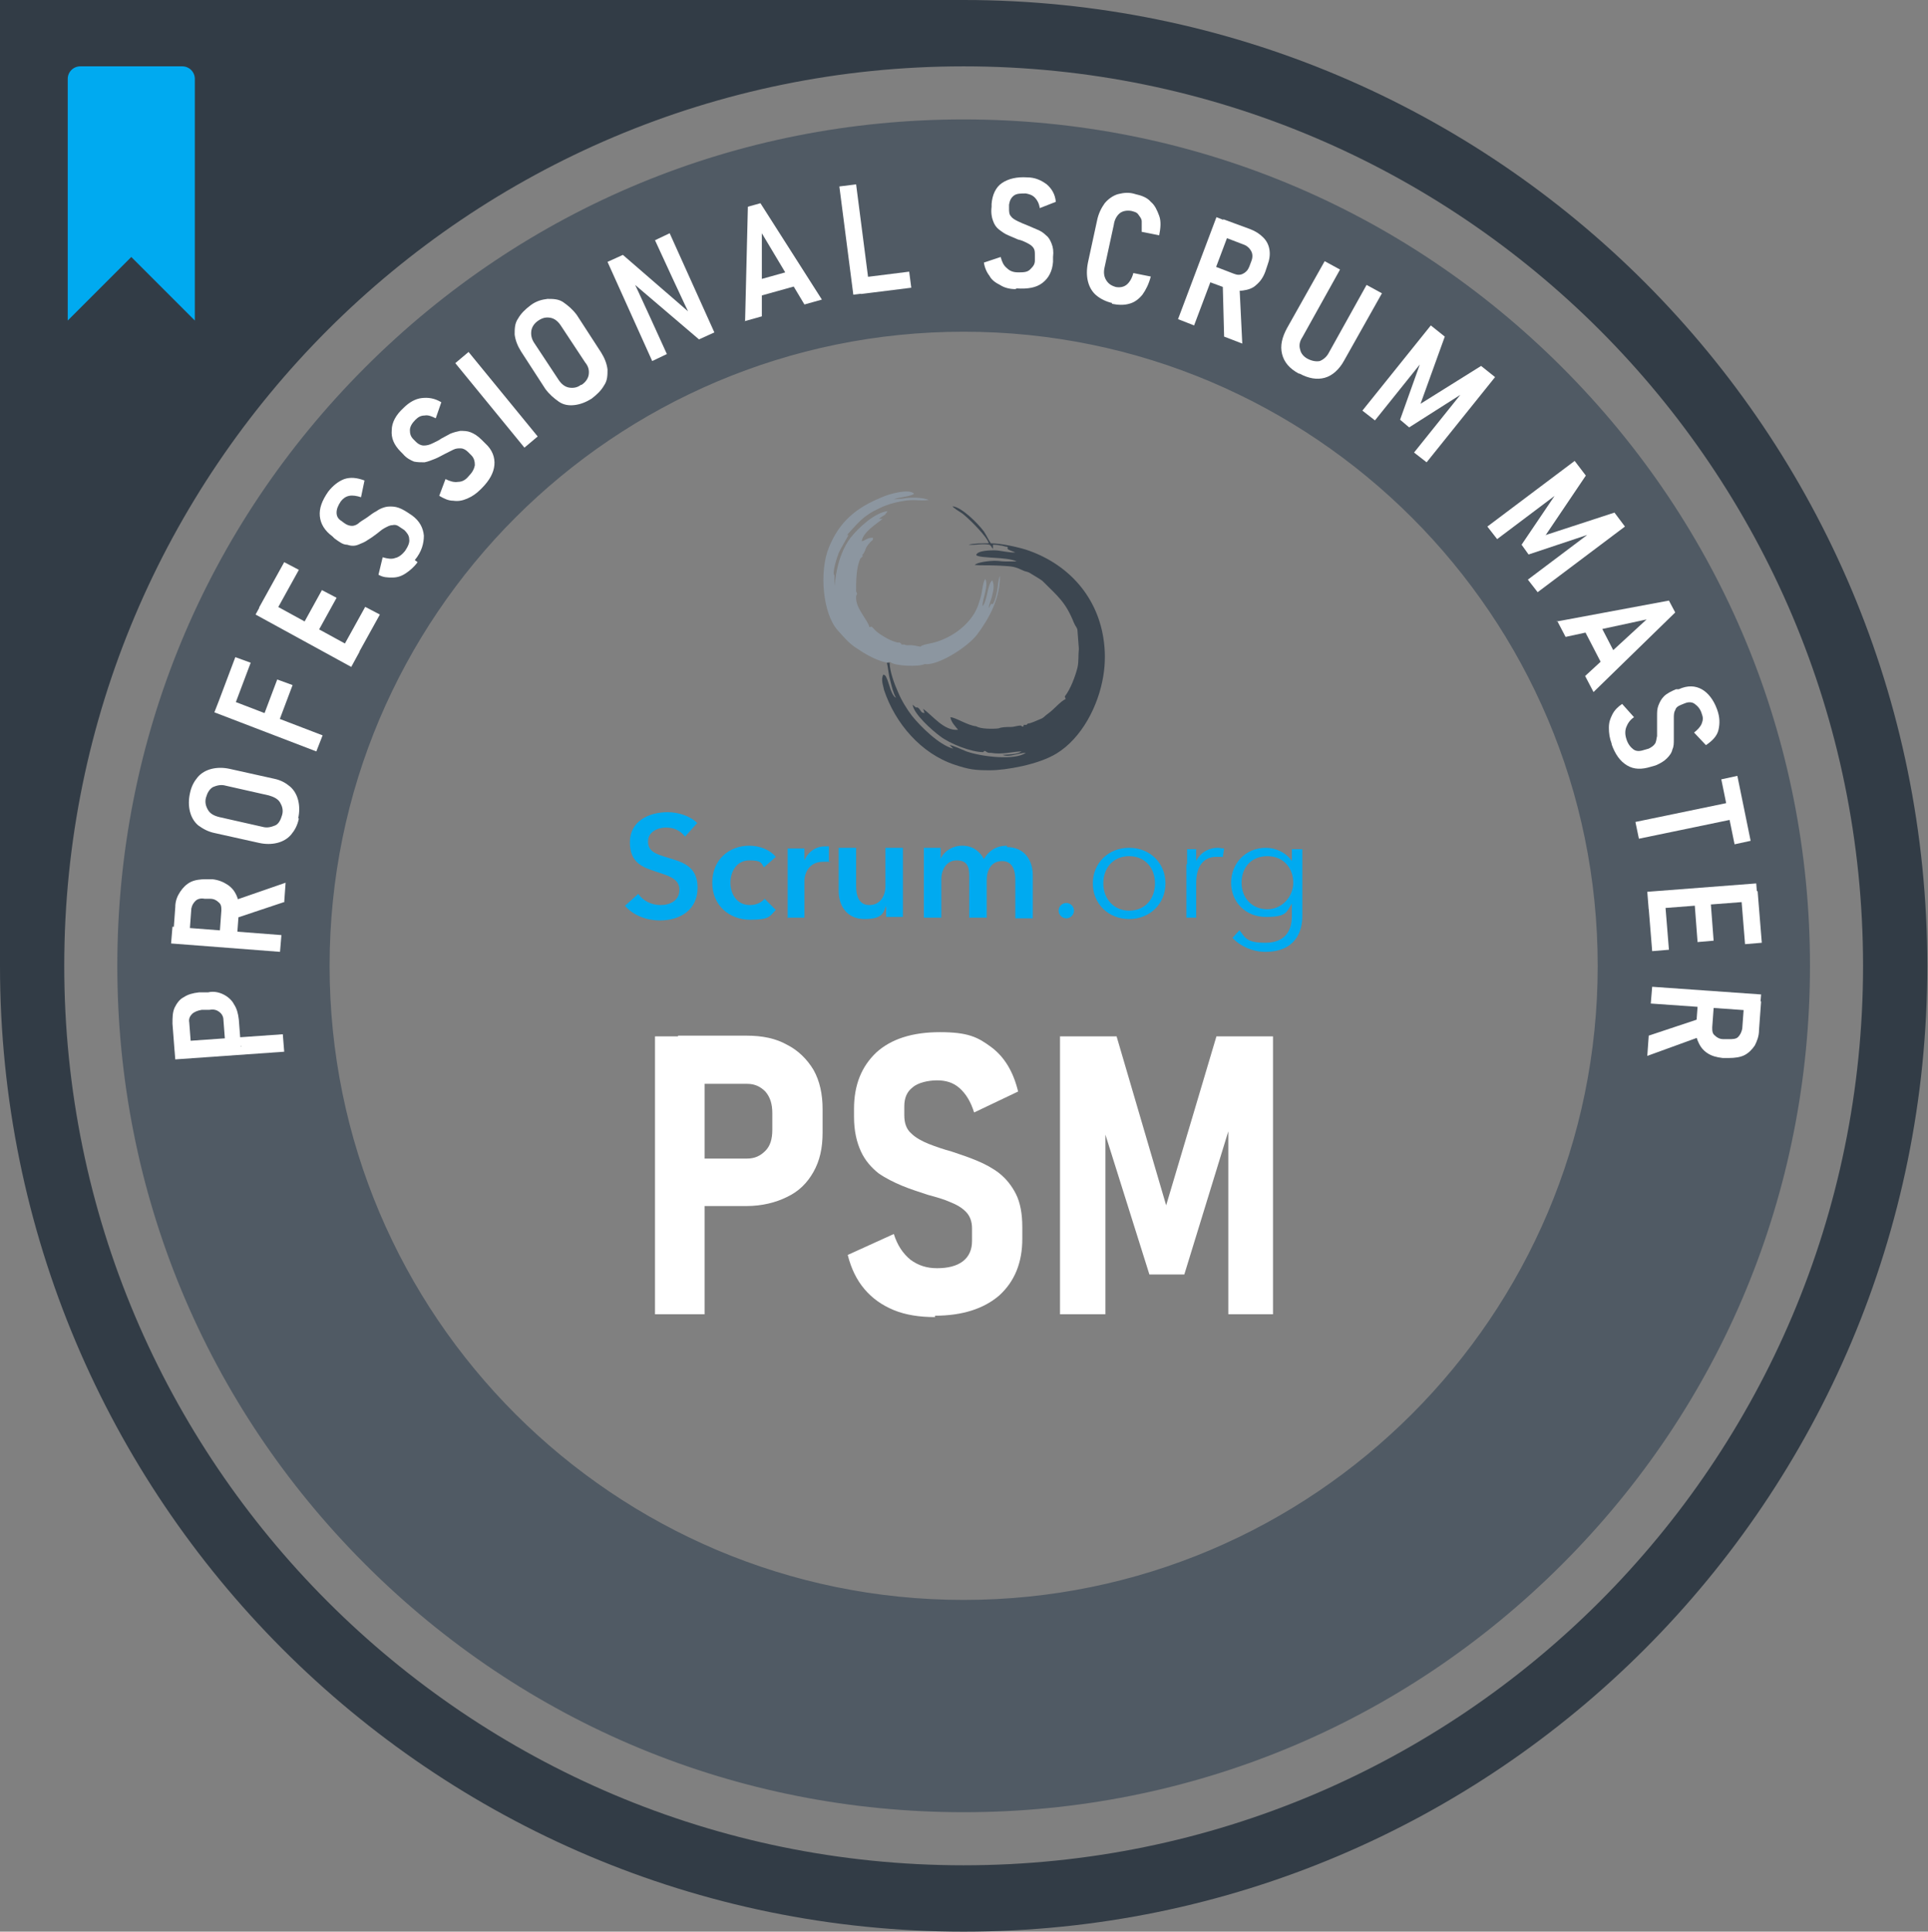 <svg xmlns="http://www.w3.org/2000/svg" id="Layer_2" viewBox="0 0 276.1 276.6"><rect x="0" y="0" width="276.1" height="276.6" fill="#808080" stroke="none"/><defs><style>      .st0, .st1, .st2, .st3, .st4 {        fill-rule: evenodd;      }      .st0, .st5 {        fill: #505a64;      }      .st6 {        fill: #fff;      }      .st7 {        fill: none;      }      .st1 {        fill: #323c46;      }      .st2, .st8 {        fill: #00aaf0;      }      .st3 {        fill: #8c96a0;      }      .st4 {        fill: #3c4650;      }    </style></defs><g id="Layer_2-2"><g id="Layer_1-2"><g><path class="st1" d="M138,0H0v138.3c0,76.4,61.8,138.3,138,138.3s138-61.9,138-138.3S214.3,0,138,0ZM138,267.1c-71.1,0-128.8-57.7-128.8-128.8S66.9,9.5,138,9.5s128.8,57.7,128.8,128.8-57.7,128.8-128.8,128.8Z"></path><g><path class="st0" d="M138,257.6c-65.7,0-119.2-53.5-119.2-119.2S72.3,19.1,138,19.1s119.2,53.5,119.2,119.2-53.5,119.2-119.2,119.2ZM138,45.5c-51.2,0-92.8,41.6-92.8,92.8s41.6,92.8,92.8,92.8,92.8-41.6,92.8-92.8-41.6-92.8-92.8-92.8Z"></path><path class="st5" d="M138,21.1c64.7,0,117.2,52.5,117.2,117.2s-52.5,117.2-117.2,117.2S20.8,203.1,20.8,138.3,73.3,21.1,138,21.1M138,233.1c52.4,0,94.8-42.4,94.8-94.8s-42.4-94.8-94.8-94.8-94.8,42.4-94.8,94.8,42.4,94.8,94.8,94.8M138,17.1c-32.4,0-62.8,12.6-85.7,35.5-22.9,22.9-35.5,53.3-35.5,85.7s12.6,62.8,35.5,85.7c22.9,22.9,53.3,35.5,85.7,35.5s62.8-12.6,85.7-35.5,35.5-53.3,35.5-85.7-12.6-62.8-35.5-85.7c-22.9-22.9-53.3-35.5-85.7-35.5h0ZM138,229.1c-50.1,0-90.8-40.7-90.8-90.8s40.7-90.8,90.8-90.8,90.8,40.7,90.8,90.8-40.7,90.8-90.8,90.8h0Z"></path></g><path class="st4" d="M147,103.8h-.4c0,.5-.4.1-.4.1-.6,0-.9.2-1.5.2-.5,0-1.2,0-1.7.2-.8.1-2.6.1-3.2-.3-1.2-.1-3-1.3-3.7-1.3.1.7.7,1.3,1.1,1.8-2,.2-3.6-2-5-3l.2.6c-.6,0-.5-.5-1-.8h-.2c0,.1-.5-.4-.5-.4.1,1.3,2.8,3.7,3.9,4.5,1.4,1.1,4.5,2.3,6.2,2.3.3-.4.3,0,.8.1,0,0,.2,0,.3,0,1.7.3,3.1-.2,4.4-.2-.7.5-1.8.4-2.7.5.9.4,2.3-.3,3.3-.3-1.5,1.1-6.2.6-8.5-.2-.5-.2-2-.9-2.4-.9l.5.5c-2-.5-4.7-3.2-5.9-4.7-.7-.9-1.5-2.2-2-3.4-.5-1.1-1.2-3-1.2-4.2h-.4c.2.7.2,1.5.5,2.6.2.8.4,1.7.8,2.4-.4-.1-.8-1.2-.9-1.6-.1-.3-.2-.6-.3-.9-.2-.4-.2-.7-.6-.8-.4.7,0,1.6.1,2.2,1.6,4.8,5.3,9.1,10.1,10.7,2.1.7,2.9.8,5.1.8s6.9-.8,9.5-2.4c3.6-2.2,6-6.8,6.7-11.1.3-1.8.3-3.7,0-5.5-1-6.2-5.3-10.7-11.1-12.6-1.3-.4-3.6-.9-5-.9-.3-.4-.6-1.1-1-1.7-.9-1.2-3.2-3.5-4.5-3.6.2.3,1.1.8,1.5,1.1,1,.8,3.5,3.3,3.7,4.2-.9,0-2.2,0-2.9.2,1,.1,1.9-.2,3,0,.4.3.2.3.5.6v-.6c.3,0,.6,0,1,.1.4,0,.7.2,1.1.2,0,.4-.2.3,1.1.8-.7.1-2.2-.3-3-.3-.4,0-2.5,0-2.6.7.7.5,4.4.2,5.8.9-.6,0-1,0-1.6,0-.6,0-.9-.1-1.6-.1-.6,0-2.5.2-2.8.6,1.1.1,1.7,0,3.6.1,1.2.1,1.9,0,3.1.6.6.3.7.2,1.1.4.3.2,1.7,1,1.9,1.2,2.2,2.2,3.3,3,4.5,6,.2.5.5.7.5,1.1l.2,2.6c-.1.9,0,1.8-.2,2.7-.3,1.2-1,3.1-1.8,4.1,0,.4,0-.1.1.4-.7.3-1.7,1.5-2.4,2-.6.4-.7.7-1.3.9-.5.2-1.3.6-1.7.6h0s0,0,0,0Z"></path><path class="st3" d="M127.1,94.8h.4c.6.6,4.1.7,4.9.3h.1c1.8.2,5.9-2.3,7.4-4.2,1.8-2.4,3.3-5.2,3.3-8.4-.2.2-.3,1.6-.4,2.1-.2.9-.2,1.1-.6,1.9h-.3s-.3.6-.3.6c0-.6.4-1.3.5-1.9.2-.8.3-1.4,0-2.1-.7.5-.7,3-1.4,3.7,0-1.1.9-2.9.4-3.9-.3.4-.4,1.3-.5,1.9-.1.6-.3,1.2-.5,1.8-.7,2.1-2.7,3.9-4.7,4.8-1.8.9-3,.7-3.6,1.2-1.3-.3-1.6-.2-1.8-.2-.2,0-.2,0-.5-.1-.7,0-.3,0-.5-.2-.3,0,0,0-.1-.1-.3.1-1.1-.2-1.5-.4l-.4-.2c-.7-.4-1.4-.8-1.9-1.4-.3-.3-.2-.3-.6-.2-.2-1-2-2.7-1.9-4.3,0-.5.3-.3,0-.8,0-1.5,0-3.4.6-4.7l.4-.4h-.1v-.2c.1,0,.2-.2.2-.2l.2-.4c.1-.5.7-1.2,1.1-1.5v-.3c-.9,0-1,.4-1.6.5.2-1.3,2-2.4,3-3.2h-.5c0-.1,1-.7,1-.7h-.2c0,0,.2-.1.2-.1l.2-.3c-1.8.2-4.1,2.3-5.3,3.8-2.1,2.8-2.2,6.6-2.3,6.9v-1.5c-.4-.3.4-2.7.6-3.2.3-.7,1.3-2.3,1.4-2.6h-.2c1.5-1.6,2.2-2.7,4.6-3.8,1-.5,2-.8,3.1-1,2.1-.4,2.3,0,4-.2-.8-.4-2.8-.4-3.7-.2-.3,0-1.1.1-1.3.1.6-.3,2.5-.4,2.9-.8-.7-.8-3.8.1-4.6.5-3.7,1.5-6.1,3.5-7.6,7.2-1.4,3.4-.9,9.5,1.3,11.9,1.1,1.2,1.6,1.9,3.1,2.8,1,.7,2.9,1.7,4.1,1.8h0s0,0,0,0Z"></path><g><path class="st2" d="M99.9,117.9c-1.1-1.1-2.8-1.6-4.3-1.6-2.7,0-5.4,1.3-5.4,4.3s1.9,3.6,3.7,4.2c1.8.6,3.4,1,3.4,2.6s-1.4,2.2-2.7,2.2-2.5-.6-3.2-1.6l-1.9,1.7c1.2,1.4,3.1,2.1,5,2.1,2.9,0,5.4-1.5,5.4-4.7s-2.4-3.7-4.3-4.3c-1.7-.5-2.8-.9-2.8-2.3s1.4-2,2.6-2,2.1.5,2.7,1.3l1.7-1.9s0,0,0,0Z"></path><path class="st2" d="M185,121.6v1.7h0c-.8-1.2-2.3-1.9-3.7-1.9-3,0-5,2.3-5,5s2,4.9,5,4.9,2.9-.7,3.7-1.9h0v1.8c0,2.1-1,3.8-3.8,3.8s-2.9-.8-3.7-1.8l-1,1.1h0c1.1,1.2,2.9,2,4.7,2,4.3,0,5.3-2.9,5.3-5.1v-9.6s-1.4,0-1.4,0ZM181.5,130.2c-2.3,0-3.7-1.7-3.7-3.8s1.3-3.8,3.7-3.8,3.7,1.8,3.7,3.8-1.6,3.8-3.7,3.8Z"></path><path class="st2" d="M169.9,123.8v7.6h1.4v-5c0-2.6,1.3-3.7,2.8-3.7s.8,0,1,.1l.2-1.3c-.3,0-.6-.1-.9-.1-1.4,0-2.6.8-3.1,1.9h0c0-.4,0-1.1,0-1.7h-1.3c0,.7,0,1.6,0,2.1,0,0,0,0,0,0Z"></path><path class="st2" d="M161.7,121.4c-3,0-5.2,2.2-5.2,5.1s2.2,5.1,5.2,5.1,5.2-2.2,5.2-5.1-2.2-5.1-5.2-5.1ZM161.7,130.4c-2.2,0-3.7-1.7-3.7-3.9s1.4-3.9,3.7-3.9,3.7,1.7,3.7,3.9-1.4,3.9-3.7,3.9Z"></path><path class="st2" d="M153.8,130.4c0-.6-.5-1.1-1.1-1.1s-1.1.5-1.1,1.1.5,1.1,1.1,1.1,1.1-.5,1.1-1.1Z"></path><path class="st2" d="M144.2,121.1c-1.5,0-2.6.7-3.3,1.9-.6-1.1-1.6-1.9-3.1-1.9s-2.7.9-3.1,1.9h0v-1.6h-2.4v10h2.5v-5.5c0-1.3.7-2.7,2.2-2.7s1.8.9,1.8,2.2v6h2.5v-5.4c0-1.3.6-2.7,2.2-2.7s1.9,1.5,1.9,2.7v5.5h2.5v-6.2c0-2-1.1-4-3.7-4,0,0,0,0,0,0Z"></path><path class="st2" d="M129.3,121.4h-2.5v5.5c0,1.3-.7,2.7-2.3,2.7s-1.9-1.5-1.9-2.7v-5.5h-2.5v6.2c0,2,1.1,4,3.7,4s2.7-.9,3.1-1.9h0v1.6h2.4v-10h0s0,0,0,0Z"></path><path class="st2" d="M112.7,131.4h2.5v-5.3c0-.7.4-2.7,2.7-2.7s.4,0,.8.1v-2.3c-.2,0-.4,0-.6,0-1.3,0-2.4.8-2.9,2h0v-1.7h-2.4s0,10,0,10Z"></path><path class="st2" d="M111.1,122.7c-.8-1-2.3-1.6-3.8-1.6-2.9,0-5.3,2-5.3,5.3s2.5,5.3,5.4,5.3,2.8-.5,3.7-1.4l-1.6-1.6c-.5.6-1.3.9-2.1.9-1.9,0-2.8-1.6-2.8-3.2s.9-3.2,2.7-3.2,1.7.4,2.1,1l1.7-1.5h0s0,0,0,0Z"></path></g><g><rect class="st7" x="30.2" y="136.1" width="215.8" height="64.5"></rect><path class="st6" d="M93.8,188.2v-39.8h7.1v39.8h-7.1ZM97.1,172.8v-6.9h9.9c1.1,0,1.9-.4,2.6-1.1.7-.7,1-1.7,1-3v-2.4c0-1.3-.3-2.3-1-3.1-.7-.7-1.5-1.1-2.6-1.1h-9.9v-6.9h9.8c2.3,0,4.2.4,5.8,1.3,1.6.8,2.9,2.1,3.8,3.6.9,1.6,1.3,3.5,1.3,5.6v3.4c0,2.2-.4,4-1.3,5.6-.9,1.6-2.1,2.8-3.8,3.6-1.6.8-3.6,1.3-5.8,1.3h-9.8Z"></path><path class="st6" d="M133.9,188.6c-2.2,0-4.2-.3-5.9-1s-3.1-1.7-4.2-3c-1.1-1.3-1.9-2.9-2.4-4.9l6.6-3c.5,1.6,1.3,2.8,2.4,3.7,1.1.8,2.3,1.2,3.8,1.2s2.8-.3,3.7-1c.9-.7,1.3-1.7,1.3-2.9v-1.8c0-1-.3-1.8-.9-2.4s-1.3-1-2.3-1.4c-.9-.4-2-.7-3.1-1-1.2-.4-2.5-.8-3.7-1.3-1.2-.5-2.4-1.1-3.4-1.8-1-.8-1.9-1.8-2.5-3.1-.6-1.3-1-2.9-1-5v-1.1c0-3.5,1.1-6.1,3.2-8.1,2.1-1.9,5.1-2.9,9.1-2.9s5.4.7,7.3,2.1c1.9,1.4,3.2,3.5,3.9,6.4l-6.3,3c-.5-1.6-1.2-2.7-2.1-3.5s-2-1.1-3.2-1.1-2.7.3-3.5,1c-.8.6-1.2,1.5-1.2,2.7v1.3c0,1.1.3,2,1,2.6.6.6,1.5,1.1,2.5,1.5,1,.4,2.2.8,3.3,1.1,1.2.4,2.4.8,3.6,1.3,1.2.5,2.3,1.1,3.2,1.8,1,.8,1.8,1.8,2.4,3,.6,1.2.9,2.8.9,4.7v1.7c0,3.4-1.1,6.1-3.3,8.1-2.2,1.9-5.3,2.9-9.2,2.9Z"></path><path class="st6" d="M167,172.6l7.2-24.2h8.1v39.8h-6.4v-29.3l.4,1.8-6.7,21.8h-5l-6.7-21.3.4-2.3v29.3h-6.5v-39.8h8.1l7.1,24.2Z"></path></g><g><circle class="st7" cx="138.3" cy="139.2" r="106"></circle><path class="st6" d="M34.6,149.8l-2.3.2-.3-3.9c0-.5-.2-.9-.6-1.2-.4-.3-.8-.4-1.4-.3h-1.1c-.6.1-1.1.3-1.4.6-.3.3-.5.7-.4,1.2l.3,3.9-2.4.2-.3-3.9c0-.9,0-1.6.3-2.3.3-.6.7-1.2,1.3-1.5.6-.4,1.3-.6,2.2-.7h1.3c.8-.2,1.6,0,2.2.3s1.2.8,1.5,1.4c.4.6.6,1.3.7,2.2l.3,3.9h0ZM40.7,150.6l-15.6,1.1-.2-2.5,15.6-1.1.2,2.5Z"></path><path class="st6" d="M40.1,136.3l-15.6-1.2.2-2.4,15.6,1.2-.2,2.4ZM33.7,134.7l-2.3-.2.3-4.1c0-.5,0-.9-.4-1.2-.3-.3-.7-.5-1.2-.5h-.8c-.5-.1-1,0-1.3.3s-.5.6-.6,1.1l-.3,4.1-2.3-.2.3-4.1c0-.9.3-1.6.7-2.2.4-.6.9-1.1,1.5-1.4.6-.3,1.4-.4,2.2-.4h.9c.9.1,1.6.4,2.2.8.6.4,1,.9,1.3,1.6.3.7.4,1.4.3,2.3l-.3,4.1h0ZM40.6,129.2l-7.2,2.4-.3-2.5,7.8-2.7-.2,2.8h0Z"></path><path class="st6" d="M42.8,117.2c-.2,1-.6,1.7-1.1,2.3-.5.6-1.2,1-2,1.2s-1.7.2-2.6,0l-6.3-1.4c-1-.2-1.7-.6-2.4-1.1-.6-.5-1-1.2-1.2-2-.2-.8-.2-1.7,0-2.6.2-1,.6-1.7,1.1-2.3.5-.6,1.2-1,2-1.2.8-.2,1.7-.2,2.6,0l6.3,1.4c1,.2,1.7.6,2.3,1.1.6.5,1,1.2,1.2,2,.2.8.2,1.7,0,2.6ZM40.4,116.7c.2-.7,0-1.3-.3-1.8s-.9-.8-1.6-1l-6.2-1.4c-.7-.2-1.3,0-1.8.2-.5.3-.8.8-1,1.5-.2.7,0,1.3.3,1.8s.8.8,1.6,1l6.2,1.4c.7.2,1.3,0,1.8-.2s.8-.8,1-1.5c0,0,0,0,0,0Z"></path><path class="st6" d="M45.3,107.6l-14.6-5.6.9-2.3,14.6,5.6s-.9,2.3-.9,2.3ZM33.3,101.8l-2.2-.8,2.6-6.9,2.2.8-2.6,6.9h0ZM39.6,104.2l-2.2-.8,2.3-6.1,2.2.8-2.3,6.1Z"></path><path class="st6" d="M50.3,95.5l-13.7-7.5,1.2-2.2,13.7,7.5-1.2,2.2ZM39.2,88.1l-2.1-1.1,3.6-6.5,2.1,1.1s-3.6,6.5-3.6,6.5ZM45,91.4l-2.1-1.1,3.2-5.8,2.1,1.1s-3.2,5.8-3.2,5.8ZM50.8,94.5l-2.1-1.1,3.6-6.5,2.1,1.1s-3.6,6.5-3.6,6.5Z"></path><path class="st6" d="M59.8,80.5c-.5.7-1.1,1.2-1.7,1.6s-1.2.6-1.9.6-1.3,0-2-.4l.6-2.5c.7.2,1.3.3,1.8.1.5-.1,1-.5,1.4-1,.4-.6.7-1.2.6-1.7,0-.5-.3-.9-.7-1.3l-.6-.4c-.4-.3-.7-.4-1.1-.3-.4,0-.7.2-1.1.4-.4.2-.7.5-1.1.8-.4.3-.8.6-1.3.9-.4.3-.9.5-1.4.7s-1,.2-1.6,0c-.6,0-1.1-.4-1.8-.9l-.3-.3c-1.1-.8-1.7-1.8-1.8-2.9s.3-2.2,1.2-3.5c.7-.9,1.5-1.5,2.3-1.8.9-.3,1.8-.2,2.9.2l-.5,2.4c-.6-.2-1.2-.3-1.7-.2-.5.1-.9.4-1.2.8-.4.6-.6,1.1-.6,1.6,0,.5.2.9.7,1.2l.4.3c.4.3.8.4,1.1.4.4,0,.8-.2,1.1-.5.4-.3.8-.5,1.2-.8.4-.3.8-.6,1.2-.8.4-.3.9-.5,1.3-.6s1-.1,1.5,0c.5.1,1.1.4,1.7.8l.6.4c1.1.8,1.6,1.8,1.7,2.9,0,1.1-.3,2.3-1.3,3.5h0Z"></path><path class="st6" d="M68.8,70.1c-.6.6-1.2,1-1.9,1.3s-1.3.4-2,.3c-.7,0-1.3-.3-2-.7l.9-2.4c.6.3,1.2.5,1.8.4.6,0,1.1-.3,1.5-.8.5-.5.8-1,.9-1.6,0-.5-.1-1-.5-1.4l-.5-.5c-.3-.3-.7-.5-1-.5-.4,0-.7,0-1.1.2-.4.2-.8.4-1.2.6-.4.2-.9.5-1.4.7-.5.2-1,.4-1.5.5-.5,0-1,0-1.5-.1-.5-.2-1.1-.5-1.6-1.1l-.3-.3c-1-1-1.4-2-1.3-3.1,0-1.1.6-2.2,1.7-3.2.8-.8,1.7-1.3,2.6-1.4s1.8,0,2.8.6l-.8,2.3c-.6-.3-1.1-.5-1.6-.4-.5,0-.9.2-1.3.6-.5.5-.8,1-.8,1.5,0,.5.1.9.5,1.3l.4.4c.3.3.7.5,1.1.5.4,0,.8-.1,1.2-.3.4-.2.9-.4,1.3-.7.4-.2.9-.5,1.3-.7.5-.2.9-.3,1.4-.4.5,0,1,0,1.5.2.5.2,1,.5,1.6,1.1l.5.5c1,.9,1.4,2,1.3,3.1s-.7,2.2-1.8,3.3c0,0,0,0,0,0Z"></path><path class="st6" d="M67.1,50.4l9.9,12.1-1.9,1.6-9.9-12.1,1.9-1.6Z"></path><path class="st6" d="M84.7,57.1c-.8.5-1.6.8-2.4.9s-1.6,0-2.3-.5-1.3-1-1.9-1.8l-3.5-5.4c-.5-.8-.8-1.6-.9-2.4,0-.8,0-1.6.5-2.3.4-.7,1-1.3,1.8-1.9s1.6-.8,2.4-.9c.8,0,1.6,0,2.3.5s1.3,1,1.9,1.8l3.5,5.4c.5.8.8,1.6.9,2.4,0,.8,0,1.6-.5,2.3-.4.7-1,1.3-1.8,1.9h0ZM83.3,55.1c.6-.4.9-.9,1-1.4.1-.6,0-1.2-.5-1.8l-3.5-5.3c-.4-.6-.9-1-1.5-1.1-.6-.1-1.1,0-1.7.4-.6.4-.9.9-1,1.4-.1.6,0,1.2.4,1.8l3.5,5.3c.4.6.9,1,1.5,1.1.6.1,1.2,0,1.7-.4Z"></path><path class="st6" d="M93.4,51.7l-6.4-14.2,2.2-1,9.7,8.4v.4c-.1,0-5.1-10.9-5.1-10.9l2.1-1,6.4,14.2-2.2,1-9.5-8.1v-.4c.1,0,4.9,10.6,4.9,10.6l-2.1,1h0Z"></path><path class="st6" d="M106.7,46l.4-16.4,1.8-.5,8.8,13.8-2.5.7-6.1-10.2v11.9s-2.5.7-2.5.7h0ZM108.4,42.5l-.6-2.2,6.1-1.7.6,2.2-6.1,1.7Z"></path><path class="st6" d="M122.2,42.2l-2-15.5,2.4-.3,2,15.5s-2.4.3-2.4.3ZM123.3,42.1l-.3-2.3,7.2-.9.3,2.3s-7.2.9-7.2.9Z"></path><path class="st6" d="M145.4,41.4c-.8,0-1.6-.2-2.2-.6-.6-.3-1.2-.7-1.5-1.3-.4-.5-.7-1.2-.8-1.9l2.4-.8c.2.7.4,1.2.9,1.6.4.4.9.6,1.6.6.7,0,1.3,0,1.7-.4s.7-.7.7-1.3v-.7c0-.5,0-.8-.2-1.1-.2-.3-.5-.5-.9-.7-.4-.2-.8-.4-1.3-.5-.5-.2-.9-.4-1.4-.6-.5-.2-.9-.5-1.3-.8s-.7-.7-.9-1.3c-.2-.5-.3-1.2-.2-2v-.4c.1-1.3.6-2.4,1.5-3s2.1-.9,3.6-.8c1.1,0,2,.4,2.8,1,.7.6,1.2,1.4,1.3,2.5l-2.3.9c-.1-.7-.4-1.2-.7-1.5-.4-.4-.8-.5-1.3-.6-.7,0-1.3,0-1.7.3s-.6.7-.7,1.3v.5c0,.5,0,.9.3,1.2.2.3.6.5,1,.7.4.2.9.4,1.4.6.5.2.9.4,1.4.6.5.2.9.5,1.2.8.4.3.6.7.8,1.2.2.5.3,1.1.2,1.9v.7c-.1,1.3-.6,2.3-1.5,3s-2.1.9-3.7.8h0Z"></path><path class="st6" d="M159.3,43.4c-.9-.2-1.7-.6-2.3-1.1-.6-.5-1-1.2-1.2-2-.2-.8-.2-1.7,0-2.7l1.3-6c.2-1,.6-1.8,1.1-2.5.5-.6,1.2-1.1,1.9-1.3.8-.2,1.6-.3,2.5,0,.9.2,1.7.5,2.2,1.1.6.5.9,1.2,1.2,2s.2,1.8,0,2.8l-2.5-.5c0-.6,0-1,0-1.5,0-.4-.3-.7-.5-1s-.6-.4-1-.5c-.6-.1-1.2,0-1.6.3s-.8.9-.9,1.7l-1.3,6c-.2.8-.1,1.4.2,1.9.3.5.7.8,1.4,1,.6.1,1.1,0,1.5-.3s.8-.9,1-1.7l2.5.5c-.3,1.1-.7,1.9-1.2,2.6-.5.6-1.1,1.1-1.9,1.3-.7.2-1.5.2-2.5,0h0Z"></path><path class="st6" d="M168.7,45.7l5.5-14.6,2.3.9-5.5,14.6s-2.3-.9-2.3-.9ZM172,39.9l.8-2.2,3.9,1.5c.5.2.9.2,1.3,0,.4-.2.7-.5.9-1l.3-.8c.2-.5.2-1,0-1.4s-.5-.7-.9-.9l-3.9-1.5.8-2.2,3.8,1.4c.8.3,1.4.7,1.9,1.2.5.5.8,1.1.9,1.8.1.7,0,1.4-.3,2.2l-.3.9c-.3.8-.7,1.4-1.3,1.9-.5.5-1.2.7-1.9.8s-1.5,0-2.3-.3c0,0-3.8-1.4-3.8-1.4ZM175.3,48.2l-.2-7.6,2.4.4.4,8.2s-2.6-1-2.6-1Z"></path><path class="st6" d="M186,53.5c-1.3-.7-2.1-1.6-2.4-2.8s0-2.4.7-3.7l5.4-9.6,2.2,1.2-5.4,9.7c-.4.6-.5,1.2-.3,1.8.1.5.5,1,1.1,1.3.6.3,1.2.4,1.7.3.5-.2,1-.6,1.3-1.2l5.4-9.7,2.2,1.2-5.4,9.6c-.7,1.3-1.7,2.2-2.8,2.5-1.1.3-2.3.1-3.6-.6Z"></path><path class="st6" d="M203.3,57.9l8.8-5.5,2,1.6-9.8,12.2-1.8-1.4,7.3-9.1-.3.6-7.7,4.9-1.3-1.1,3-8.4.7-.6-7.3,9.1-1.8-1.4,9.8-12.2,2,1.6-3.5,9.7h0Z"></path><path class="st6" d="M221.4,76.6l9.8-3.2,1.5,2-12.5,9.4-1.4-1.8,9.3-7-.5.5-8.7,2.9-1-1.4,5-7.4.8-.4-9.3,7-1.4-1.8,12.5-9.4,1.6,2.1-5.8,8.6Z"></path><path class="st6" d="M222.9,89l16.1-3,.9,1.7-11.7,11.4-1.2-2.3,8.8-8.1-11.6,2.5s-1.2-2.3-1.2-2.3ZM226.7,89.9l2.1-1.1,2.9,5.6-2.1,1.1-2.9-5.6Z"></path><path class="st6" d="M230.8,106.5c-.3-.8-.4-1.5-.4-2.3s.2-1.3.5-1.9c.3-.6.8-1.1,1.4-1.5l1.7,1.9c-.6.4-.9.9-1.1,1.4-.2.5-.2,1.1,0,1.7.2.7.6,1.2,1,1.5.4.3.9.3,1.5.1l.7-.2c.4-.2.7-.4.9-.7.2-.3.2-.7.3-1.1,0-.4,0-.9,0-1.4,0-.5,0-1,0-1.5s0-1,.2-1.5.4-.9.8-1.3c.4-.4,1-.7,1.7-1h.4c1.3-.6,2.4-.5,3.3,0s1.7,1.5,2.2,2.9c.4,1.1.4,2,.2,2.9s-.9,1.6-1.8,2.2l-1.7-1.8c.5-.4.9-.8,1.1-1.3.2-.5.2-.9,0-1.4-.2-.7-.6-1.1-1-1.4-.4-.3-.9-.3-1.4-.1l-.5.2c-.5.2-.8.4-.9.8-.2.3-.2.7-.2,1.2s0,1,0,1.5c0,.5,0,1,0,1.5,0,.5,0,1-.2,1.4-.1.5-.4.9-.8,1.3-.4.4-.9.7-1.6,1l-.7.2c-1.3.4-2.4.4-3.4-.2-1-.6-1.7-1.6-2.2-3Z"></path><path class="st6" d="M234.2,117.7l14-2.9.5,2.4-14,2.9-.5-2.4ZM246.5,111.6l2.3-.5,1.9,9.3-2.3.5-1.9-9.3Z"></path><path class="st6" d="M235.9,127.7l15.6-1.2.2,2.5-15.6,1.2s-.2-2.5-.2-2.5ZM236,128.8l2.4-.2.6,7.4-2.4.2-.6-7.4ZM242.6,128.3l2.3-.2.5,6.6-2.3.2-.5-6.6ZM249.3,127.8l2.4-.2.6,7.4-2.4.2-.6-7.4Z"></path><path class="st6" d="M236.1,148.3l7.2-2.4.3,2.5-7.7,2.8.2-2.8ZM236.6,141.3l15.6,1.1-.2,2.4-15.6-1.1.2-2.4ZM243.1,142.8l2.4.2-.3,4.1c0,.5,0,.9.4,1.2.3.3.7.5,1.2.5h.8c.5,0,1,0,1.3-.3.3-.3.5-.7.6-1.2l.3-4.1,2.4.2-.3,4.1c0,.9-.3,1.6-.6,2.2-.4.6-.9,1.1-1.5,1.4-.6.3-1.4.4-2.2.4h-.9c-.9-.1-1.6-.3-2.2-.7-.6-.4-1-.9-1.3-1.6-.3-.6-.4-1.4-.3-2.3l.3-4.1Z"></path></g><path class="st8" d="M27.9,45.9V11.3c0-1-.8-1.8-1.8-1.8h-14.6c-1,0-1.8.8-1.8,1.8v34.6l9.1-9.1s9.1,9.1,9.1,9.1Z"></path></g></g></g></svg>
